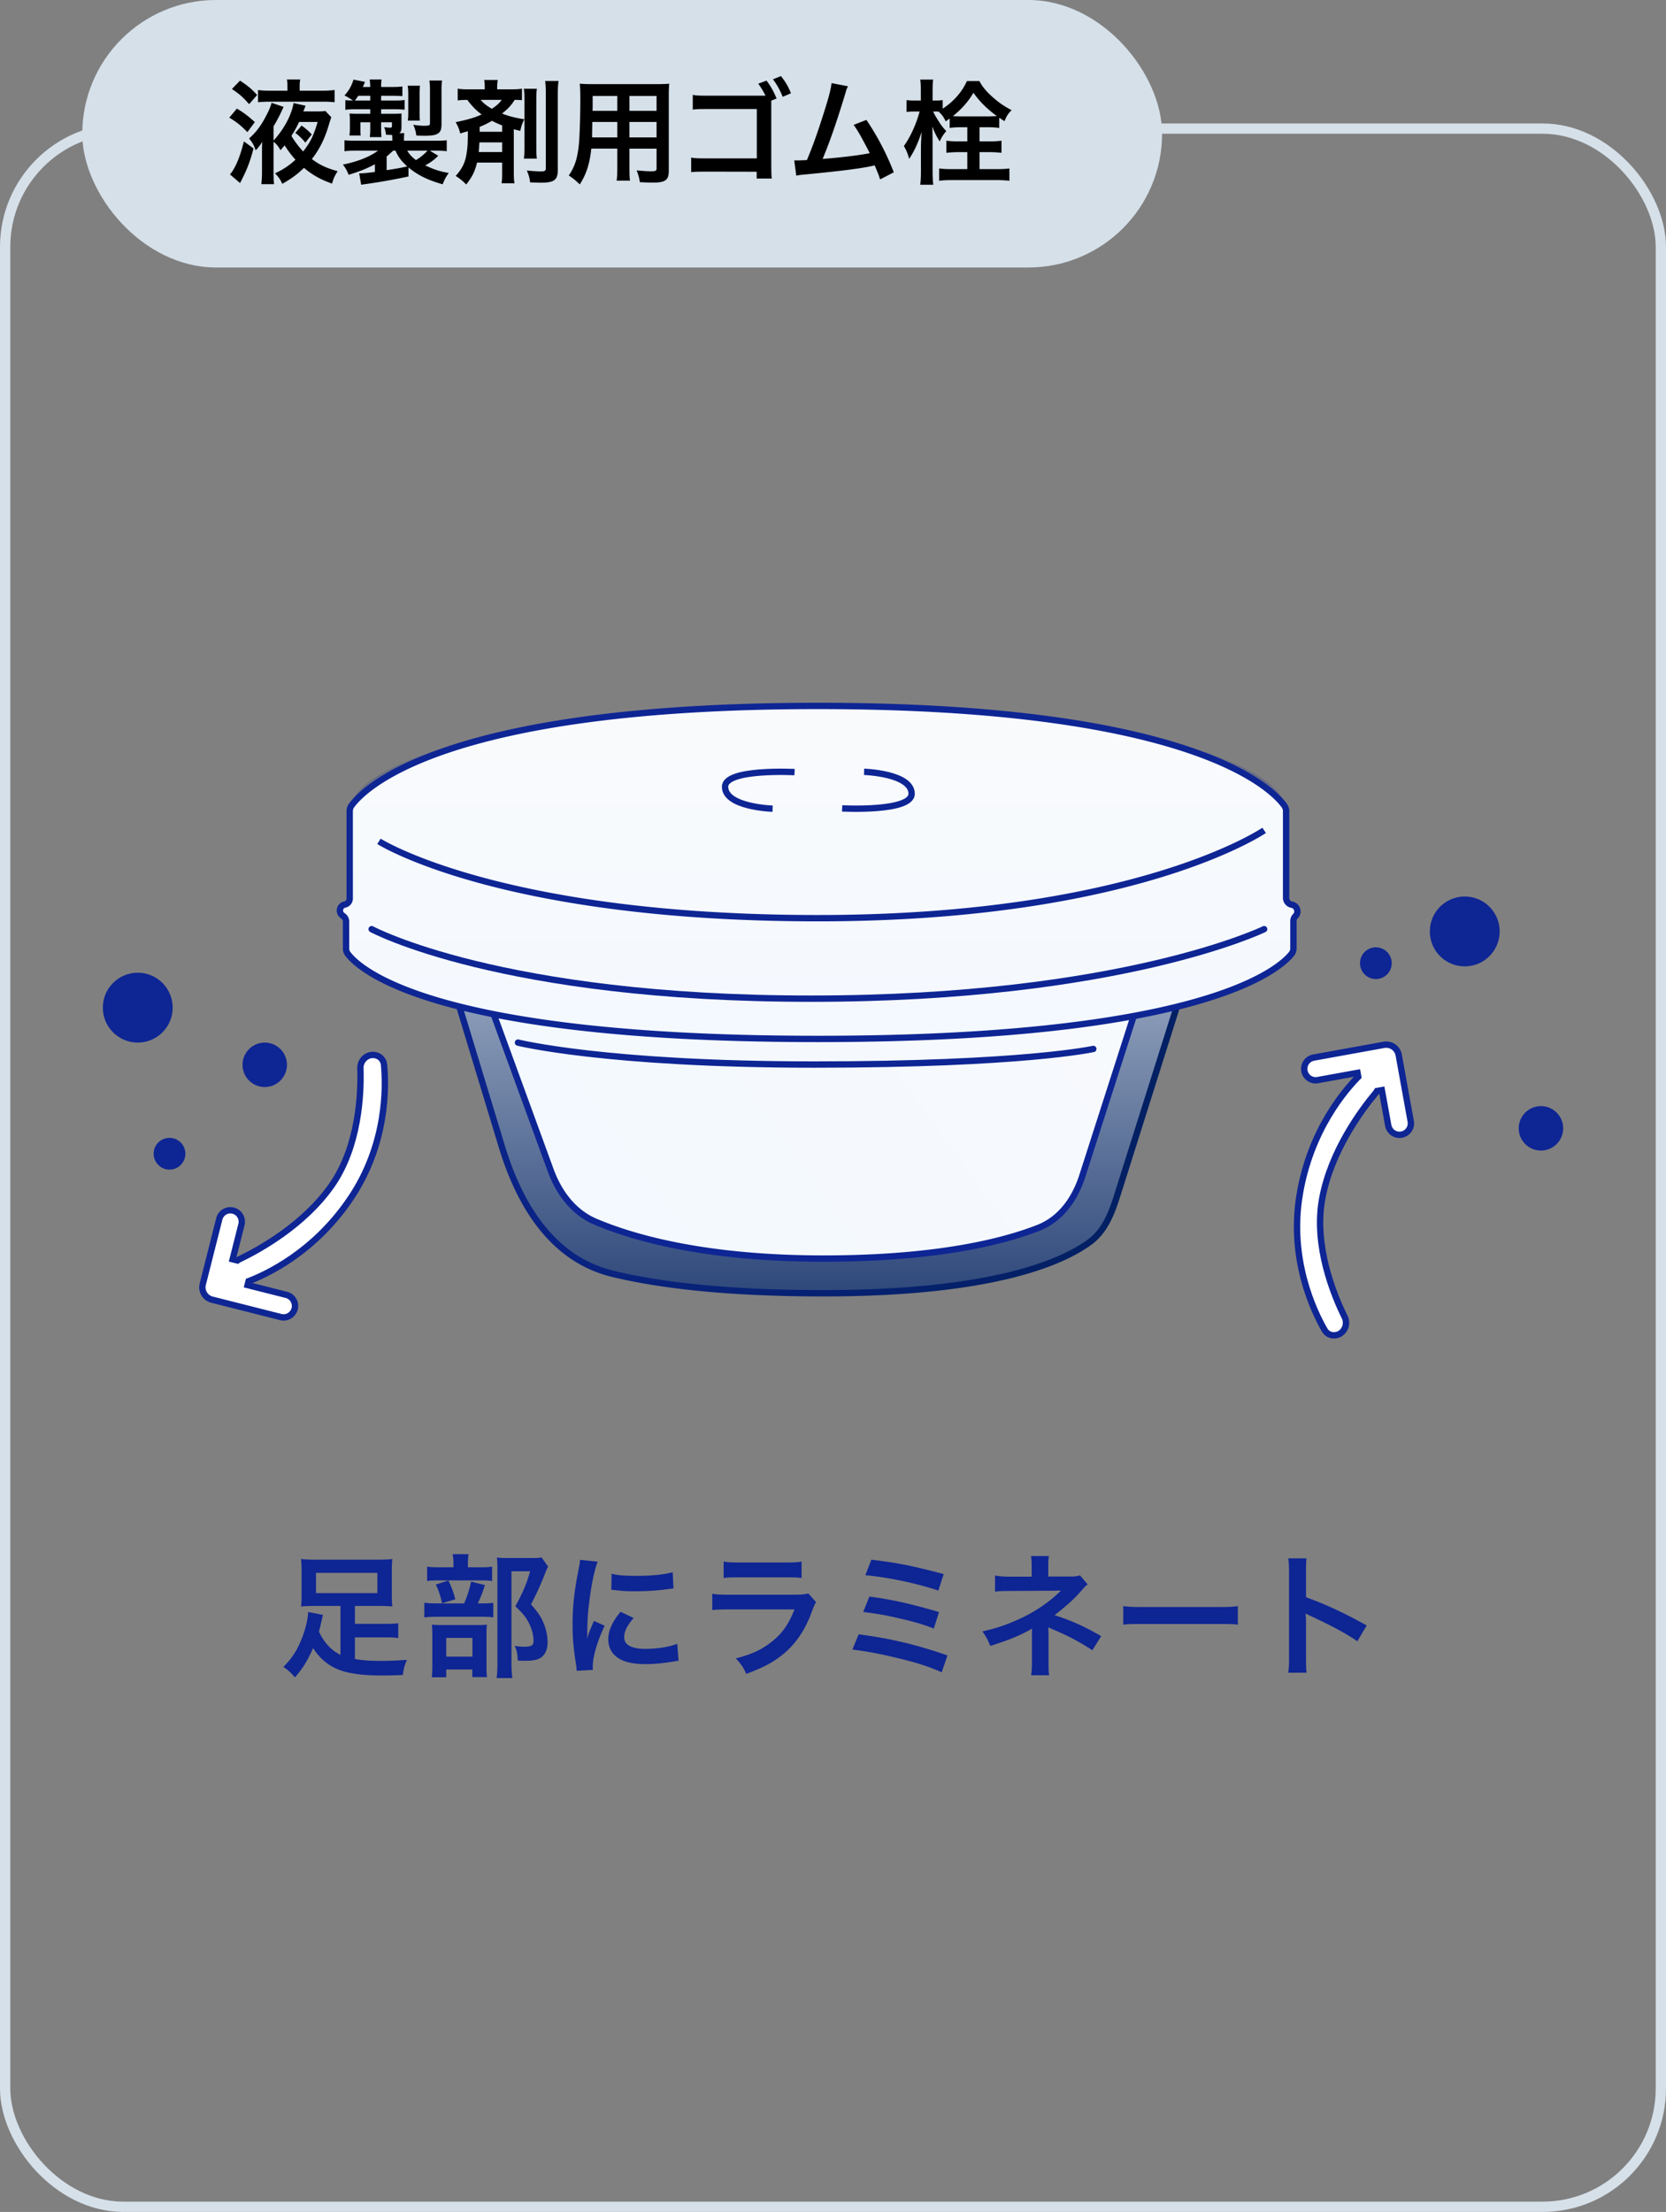 <svg xmlns="http://www.w3.org/2000/svg" width="162" height="215" fill="none"><rect width="100%" height="100%" fill="#808080" stroke="none"/><rect width="161" height="202" x=".5" y="12.5" stroke="#D6E0E9" rx="11.5"/><path stroke="#0E2594" stroke-width=".617" d="M124.752 78.932c0 .614-.273 1.238-.845 1.872-.574.635-1.435 1.263-2.57 1.871-2.268 1.215-5.571 2.32-9.679 3.25-8.211 1.86-19.569 3.013-32.125 3.013S55.62 87.785 47.41 85.925c-4.108-.93-7.411-2.035-9.68-3.25-1.134-.608-1.995-1.236-2.57-1.87-.571-.635-.844-1.26-.844-1.873s.273-1.238.845-1.872c.574-.635 1.435-1.263 2.57-1.87 2.268-1.216 5.571-2.32 9.679-3.25 8.21-1.86 19.568-3.014 32.124-3.014s23.914 1.153 32.125 3.014c4.108.93 7.411 2.034 9.679 3.25 1.135.607 1.996 1.235 2.57 1.87.572.634.845 1.259.845 1.872Z" opacity=".2"/><path fill="url(#a)" stroke="url(#b)" stroke-width=".617" d="m44.753 98.123 4.036 13.297c1.727 5.688 4.892 10.971 10.804 12.4 4.294 1.038 10.764 1.885 20.448 1.885 16.251 0 23.105-2.917 25.923-4.978 1.478-1.081 2.138-2.832 2.655-4.468l6.114-19.363a1.543 1.543 0 0 0-1.5-2.008l-67.032 1.244a1.543 1.543 0 0 0-1.448 1.991Z"/><path fill="url(#c)" stroke="#0E2594" stroke-width=".617" d="m53.538 113.732-6.021-16.487a1.235 1.235 0 0 1 1.151-1.659l61.017-.41a1.235 1.235 0 0 1 1.184 1.613l-5.621 17.5c-.716 2.228-2.088 4.196-4.266 5.054-3.386 1.332-9.826 2.991-20.908 2.991-11.556 0-18.546-2.044-22.17-3.582-2.144-.91-3.567-2.831-4.367-5.02Z"/><path stroke="#0E2594" stroke-linecap="round" stroke-width=".617" d="M50.367 101.34s8.512 2.134 28.81 2.134 27.136-1.517 27.136-1.517"/><path fill="url(#d)" d="M34.005 87.338v-8.47c0-.192.045-.381.156-.537 1.088-1.533 8.621-9.714 45.37-9.714 36.75 0 44.283 8.181 45.372 9.714a.9.9 0 0 1 .156.537v8.403c0 .322.227.599.543.662l.024.005a.66.66 0 0 1 .338 1.115.66.66 0 0 0-.193.468v2.636a.85.85 0 0 1-.161.529c-1.065 1.38-8.292 8.299-46.078 8.299-15.557 0-25.885-1.173-32.723-2.65-9.812-2.118-12.439-4.86-13.017-5.66a.84.84 0 0 1-.143-.496v-2.607a.65.65 0 0 0-.26-.52l-.101-.076a.593.593 0 0 1 .24-1.056.59.59 0 0 0 .477-.582"/><path stroke="#0E2594" stroke-width=".617" d="M36.85 81.778s11.737 7.469 42.682 7.469c30.944 0 43.393-8.536 43.393-8.536M79.532 68.617c36.749 0 44.282 8.181 45.371 9.714a.9.9 0 0 1 .156.537v8.403c0 .322.227.599.543.662l.024.005a.66.66 0 0 1 .338 1.115.66.66 0 0 0-.193.468v2.636a.85.85 0 0 1-.161.529c-1.065 1.38-8.292 8.299-46.078 8.299-15.557 0-25.885-1.173-32.723-2.65-9.812-2.118-12.439-4.86-13.017-5.66a.84.84 0 0 1-.143-.496v-2.607a.65.65 0 0 0-.26-.52l-.101-.076a.593.593 0 0 1 .24-1.056.59.59 0 0 0 .477-.582v-8.47c0-.192.045-.381.156-.537 1.088-1.533 8.621-9.714 45.37-9.714Z"/><path stroke="#0E2594" stroke-linecap="round" stroke-width=".617" d="M36.138 90.314s12.515 6.757 42.715 6.757 44.071-6.757 44.071-6.757"/><path stroke="#0E2594" stroke-width=".617" d="M81.888 78.577s6.758.356 6.758-1.422c0-1.99-4.624-2.135-4.624-2.135M77.262 75.049s-6.758-.356-6.758 1.422c0 1.99 4.624 2.134 4.624 2.134"/><circle cx="2.161" cy="2.161" r="2.161" fill="#0E2594" transform="matrix(-1 0 0 1 27.904 101.339)"/><circle cx="1.543" cy="1.543" r="1.543" fill="#0E2594" transform="matrix(-1 0 0 1 18.026 110.6)"/><circle cx="3.396" cy="3.396" r="3.396" fill="#0E2594" transform="matrix(-1 0 0 1 16.791 94.548)"/><path fill="#fff" stroke="#0E2594" stroke-linecap="round" stroke-width=".617" d="M34.062 116.525c3.594-5.308 3.484-10.918 3.278-13.047-.05-.526-.487-.909-1.015-.937-.715-.039-1.303.575-1.28 1.291.08 2.425-.118 7.586-2.803 11.411-2.666 3.796-6.907 6.17-8.97 7.162-.631.304-.905 1.083-.566 1.695.255.46.786.686 1.279.504 1.883-.694 6.53-2.842 10.077-8.079Z"/><path fill="#fff" stroke="#0E2594" stroke-linecap="round" stroke-width=".617" d="m19.717 124.825 1.606-6.346a1.11 1.11 0 1 1 2.155.545l-1.06 4.191a1.235 1.235 0 0 0 .893 1.5l4.583 1.159a1.113 1.113 0 0 1-.545 2.156l-6.738-1.705a1.235 1.235 0 0 1-.894-1.5Z"/><path stroke="#fff" stroke-linecap="square" stroke-width="1.235" d="m22.637 123.361-.27 1.065.824.208"/><circle cx="2.161" cy="2.161" r="2.161" fill="#0E2594" transform="matrix(-1 0 0 1 152 107.513)"/><circle cx="1.543" cy="1.543" r="1.543" fill="#0E2594" transform="matrix(-1 0 0 1 135.331 92.078)"/><circle cx="3.396" cy="3.396" r="3.396" fill="#0E2594" transform="matrix(-1 0 0 1 145.826 87.14)"/><path fill="#fff" stroke="#0E2594" stroke-linecap="round" stroke-width=".617" d="M126.39 116.053c-1.073 6.32 1.351 11.381 2.421 13.233.264.458.819.625 1.312.433.666-.261.948-1.064.63-1.706-1.076-2.174-3.035-6.953-2.176-11.546.853-4.561 3.731-8.478 5.197-10.236.449-.538.375-1.36-.187-1.777-.422-.313-.999-.298-1.373.071-1.426 1.412-4.766 5.293-5.824 11.528Z"/><path fill="#fff" stroke="#0E2594" stroke-linecap="round" stroke-width=".617" d="m136.01 102.554 1.167 6.441a1.11 1.11 0 1 1-2.187.396l-.771-4.253a1.235 1.235 0 0 0-1.435-.995l-4.652.843a1.11 1.11 0 1 1-.397-2.188l6.84-1.239a1.235 1.235 0 0 1 1.435.995Z"/><path stroke="#fff" stroke-linecap="square" stroke-width="1.235" d="m133.956 105.095-.196-1.08-.836.151"/><rect width="105" height="26" x="8" fill="#D6E0E9" rx="13"/><path fill="#000" d="m30.316 13.073-.627.792a5 5 0 0 0-.979-.946l.616-.715c.418.297.66.506.99.869m1.32-2.288.583.616c-.077.209-.11.286-.264.803-.374 1.276-.891 2.31-1.628 3.256.759.572 1.463.902 2.508 1.177-.297.473-.385.66-.55 1.21-1.166-.418-1.892-.836-2.728-1.529-.649.638-1.298 1.1-2.112 1.551-.198-.44-.33-.638-.704-1.023a7.4 7.4 0 0 0 1.991-1.32 10 10 0 0 1-1.056-1.397 8 8 0 0 1-.407.473 2.34 2.34 0 0 0-.671-.825v2.882c0 .55.011.891.055 1.243H25.41a10 10 0 0 0 .066-1.287v-1.804c0-.396 0-.55.022-1.034a3.8 3.8 0 0 1-.638.836c-.165-.506-.297-.726-.638-1.155.693-.616 1.177-1.254 1.694-2.277.253-.473.385-.814.495-1.188l1.166.396c-.121.264-.132.275-.209.451a15 15 0 0 1-.77 1.441v1.386c.715-.781 1.32-1.738 1.65-2.607.165-.429.231-.671.297-1.045l1.166.264-.099.264c-.033.077-.066.154-.11.286h1.364c.385 0 .572-.011.77-.044m-.748 1.067h-1.804a10 10 0 0 1-.748 1.353 8.6 8.6 0 0 0 1.144 1.518c.704-.902 1.001-1.496 1.408-2.871m-2.937-3.036V8.42c0-.319-.011-.495-.055-.693h1.298a3 3 0 0 0-.055.682v.407h2.277c.396 0 .737-.022 1.122-.066v1.188a10 10 0 0 0-1.089-.055h-5.258c-.396 0-.748.022-1.1.055V8.75c.429.055.682.066 1.144.066zm-5.401-.165.792-.814c.803.539 1.144.825 1.661 1.397l-.781.891c-.616-.704-.924-.968-1.672-1.474m-.253 2.783.737-.88c.726.44 1.023.671 1.749 1.309l-.726.979c-.671-.671-.99-.935-1.76-1.408m1.419 2.31.935.682c-.341 1.331-.671 2.145-1.309 3.366l-.979-.836c.528-.627.968-1.672 1.353-3.212m16.005 2.53v.88a62 62 0 0 1-4.059.726c-.286.033-.33.044-.539.077l-.198-1.111h.11c.319 0 .748-.044 1.419-.132v-.748c-.781.418-1.496.704-2.552 1.023-.187-.451-.286-.638-.561-.99 1.43-.286 2.64-.77 3.41-1.353h-2.079c-.638 0-.825.011-1.177.055v-1.067c.33.033.583.044 1.221.044h3.432v-.187c0-.11-.011-.286-.022-.374-.242 0-.319-.011-.594-.022a2.4 2.4 0 0 0-.176-.737c.22.033.44.055.572.055.143 0 .187-.044.187-.187v-.341h-1.056v.572c0 .352.011.605.033.869h-1.133c.033-.319.044-.473.044-.869v-.572h-.957v.66c0 .341 0 .44.033.627h-1.1l.011-.11c.022-.187.033-.363.033-.572v-.825c0-.209-.011-.297-.033-.627.165.011.484.022.737.022h1.276v-.44h-1.43c-.407 0-.671.011-.99.055v-.946c.22.033.352.033.737.044a6 6 0 0 0-.825-.495c.418-.451.671-.891.88-1.54l1.111.22a4 4 0 0 1-.209.495h.726a6 6 0 0 0-.055-.726h1.155a4.6 4.6 0 0 0-.044.726h1.056c.506 0 .726-.011 1.012-.055v.946a13 13 0 0 0-1.001-.033h-1.067v.462h1.199c.616 0 .803-.011 1.089-.055v.946a9 9 0 0 0-1.034-.044h-1.254v.44h1.111c.407 0 .616-.011.88-.022-.011.132-.011.253-.011.473v.869c0 .286-.055.44-.209.561h.484c-.022.231-.033.319-.033.55v.187h2.904c.616 0 .968-.011 1.254-.044v1.067c-.363-.044-.55-.055-1.199-.055h-.44l.814.495c-.396.396-.726.638-1.265.935.869.407 1.397.583 2.288.737-.275.374-.407.627-.594 1.1-1.441-.407-2.431-.891-3.322-1.639m-2.123-1.067v1.331c1.089-.165 1.375-.22 2.002-.363-.572-.517-.869-.913-1.144-1.529h-.231c-.198.187-.407.385-.627.561m3.971-.561H39.6c.209.352.429.594.847.913a4.9 4.9 0 0 0 1.122-.913m-7.062-4.873h1.496v-.462h-1.166a5 5 0 0 1-.33.462m6.325 1.947h-1.177a5 5 0 0 0 .044-.748V9.157c0-.297-.022-.594-.055-.825h1.199c-.033.198-.044.429-.044.825v1.804c0 .363 0 .539.033.759m2.101-2.904v3.19c0 .583-.088.814-.374.99-.242.143-.594.198-1.276.198-.22 0-.528-.011-.803-.022a3.2 3.2 0 0 0-.297-1.045c.407.066.814.099 1.067.099.165 0 .363-.022.429-.033.099-.033.132-.088.132-.286V8.761c0-.385-.022-.638-.055-.935h1.232a6 6 0 0 0-.055.99m5.896 6.985h-2.442c-.209.869-.451 1.353-1.056 2.134-.319-.341-.583-.55-1.023-.836.594-.649.913-1.265 1.045-2.079.11-.649.132-.946.143-2.266-.319.088-.374.11-.748.22-.099-.44-.209-.693-.44-1.1 1.177-.242 1.848-.44 2.53-.748-.55-.396-.957-.825-1.397-1.419-.429.011-.594.011-.935.055V8.618c.319.055.594.066 1.045.066h1.584v-.088c0-.396 0-.55-.055-.825h1.32a4.3 4.3 0 0 0-.055.814v.099h1.364c.451 0 .726-.011 1.045-.066V9.74a7 7 0 0 0-.704-.033c-.374.572-.627.847-1.232 1.331.737.286 1.386.44 2.167.55-.209.429-.264.572-.396 1.133-.308-.077-.407-.099-.627-.154v4.125c0 .517.011.792.066 1.122h-1.254c.044-.33.055-.539.055-1.111zm-.044-6.094h-2.046c.286.341.572.561 1.089.869.462-.308.726-.539.957-.869m.044 3.102v-.616a9 9 0 0 1-.99-.451 9 9 0 0 1-1.199.594v.473zm0 1.034h-2.211c-.022.363-.044.638-.066.935h2.277zm2.112-5.214h1.265c-.044.297-.055.572-.055 1.122v4.499c0 .649.011.88.055 1.166h-1.265c.044-.308.055-.572.055-1.177V9.773c0-.583-.011-.858-.055-1.144m2.068-.759h1.309c-.055.33-.077.66-.077 1.331v7.293c0 1.001-.341 1.265-1.661 1.265-.055 0-.407-.011-1.034-.033-.055-.462-.121-.693-.319-1.155.462.055 1.045.088 1.408.088.352 0 .44-.066.44-.33V9.223c0-.627-.022-1.023-.066-1.353m7.018 6.578h-2.53c-.154 1.463-.484 2.497-1.122 3.476-.462-.44-.616-.561-1.067-.869a5 5 0 0 0 .803-1.859c.11-.517.187-1.089.22-1.683a73 73 0 0 0 .099-3.784c0-.792-.011-1.144-.055-1.595.385.033.671.044 1.265.044h6.171c.616 0 .924-.011 1.265-.044-.033.374-.044.649-.044 1.243v7.227c0 .913-.33 1.144-1.584 1.144-.341 0-.902-.022-1.232-.044-.055-.418-.132-.682-.308-1.144.55.055 1.034.088 1.386.088.451 0 .55-.044.55-.275v-1.925h-2.64v1.804c0 .638.011.99.055 1.309h-1.298c.044-.33.066-.649.066-1.298zm0-1.089v-1.507h-2.431c0 .319-.011.539-.011.693-.011.517-.011.594-.011.814zm1.177 0h2.64v-1.507h-2.64zm-1.177-2.585V9.333h-2.398v1.133l-.011.308zm1.177 0h2.64V9.333h-2.64zm14.311-1.199-.517.209v6.446c.011.715.011.869.055 1.122h-1.474v-.66l-5.016-.011c-.979.011-1.012.011-1.353.055v-1.419c.385.066.583.077 1.375.077h5.005v-4.796h-4.818c-.869 0-1.034.011-1.408.055v-1.43c.385.066.572.077 1.419.077h5.654a8 8 0 0 0-.704-1.166l.803-.297c.429.572.671 1.012.979 1.738m1.397-.506-.803.341a7.4 7.4 0 0 0-.946-1.705l.781-.308c.451.583.715 1.023.968 1.672m3.949-.99 1.595.308c-.121.242-.132.264-.286.792-.836 2.75-1.474 4.576-2.178 6.27 1.727-.132 3.63-.363 4.576-.561-.121-.264-.253-.506-.517-1.001-.484-.913-.682-1.232-1.045-1.749l1.243-.484a25.7 25.7 0 0 1 2.662 5.093l-1.331.693c-.143-.451-.143-.451-.528-1.364-.143.033-.143.033-.396.088-1.111.231-2.937.462-6.226.781-.616.055-.781.077-1.001.132l-.198-1.485h.286c.22 0 .484-.011.946-.033.583-1.386 1.023-2.629 1.595-4.433.517-1.617.726-2.398.803-3.047m11.484 4.356v-.913c-.132.099-.198.143-.385.275-.198-.418-.374-.671-.693-.946-.132-.011-.198-.011-.297-.011h-.231c.11.242.165.341.352.649.407.671.56.869.924 1.254a3.8 3.8 0 0 0-.638 1.001c-.33-.517-.473-.814-.726-1.441.022.506.022.506.033 1.485v2.816c0 .583.022 1.001.066 1.353h-1.265c.044-.352.066-.792.066-1.353v-2.288q0-.38.066-1.485c-.363 1.111-.726 1.881-1.21 2.607-.154-.55-.286-.858-.517-1.243.583-.781 1.243-2.211 1.529-3.355h-.462c-.341 0-.594.011-.803.044V9.729c.209.033.44.044.814.044h.572v-.891c0-.572-.011-.869-.055-1.144h1.254c-.044.308-.055.616-.055 1.133v.902h.275c.275 0 .495-.011.704-.044v.836c1.056-.682 1.903-1.65 2.354-2.684h1.22c.265.517.66 1.001 1.266 1.54.616.55 1.177.935 1.87 1.287-.308.286-.517.594-.693 1.067-.264-.154-.33-.209-.517-.33v.99a8 8 0 0 0-1.067-.066h-.847v1.375h.913c.517 0 .88-.022 1.22-.066v1.177a10 10 0 0 0-1.22-.066h-.913v1.65h1.705c.55 0 .902-.022 1.199-.066v1.199a10 10 0 0 0-1.2-.066H92.51c-.473 0-.836.022-1.188.066v-1.199c.33.044.67.066 1.188.066h1.55v-1.65h-.813a10 10 0 0 0-1.221.066v-1.177c.33.044.704.066 1.22.066h.815v-1.375h-.671c-.407 0-.737.022-1.045.066m1.056-1.122h2.706c.308 0 .594-.011.825-.033-.957-.693-1.716-1.452-2.277-2.266-.473.825-1.122 1.573-2.002 2.277.253.011.473.022.748.022"/><path fill="#0E2594" d="M33.108 160.856v-4.758h-2.483c-.572 0-.962.013-1.352.052.039-.351.052-.637.052-1.092v-2.444a9 9 0 0 0-.052-1.079c.416.052.832.065 1.482.065h5.928c.715 0 1.131-.013 1.469-.065a9 9 0 0 0-.052 1.079v2.444c0 .481.013.754.052 1.092a13 13 0 0 0-1.339-.052h-2.301v1.742h2.873c.702 0 1.001-.013 1.339-.065v1.443c-.39-.052-.741-.065-1.339-.065h-2.873v2.106c.728.13 1.534.182 2.561.182.741 0 1.378-.026 2.496-.104-.247.585-.325.871-.39 1.469-.78.039-1.404.052-2.054.052-1.222 0-2.093-.065-3.055-.247-1.586-.286-2.795-1.105-3.627-2.418-.533 1.222-1.014 2.002-1.768 2.847-.403-.468-.637-.689-1.118-1.014.819-.832 1.287-1.534 1.729-2.613.39-.923.663-2.028.676-2.73l1.443.286c-.052.182-.078.325-.169.715-.078.351-.13.572-.221.91.507 1.079 1.183 1.807 2.093 2.262m3.588-7.969h-5.967v1.963h5.967zm8.801-.546h1.17c.585 0 .871-.013 1.183-.065v1.404c-.273-.052-.533-.065-1.092-.065h-4.16c-.481 0-.78.013-1.066.065v-1.404c.299.052.598.065 1.235.065h1.326v-.364c0-.364-.026-.65-.078-.91h1.547a6 6 0 0 0-.065.91zm.962 3.51h.39c.559 0 .871-.013 1.118-.065v1.43c-.286-.052-.624-.065-1.053-.065h-4.355c-.637 0-.923.013-1.3.065v-1.43c.351.052.65.065 1.313.065h2.561a10.6 10.6 0 0 0 .676-2.119l1.339.338a11.5 11.5 0 0 1-.689 1.781m-4.082-1.833 1.222-.39c.299.598.481 1.092.676 1.82l-1.287.39c-.182-.78-.325-1.222-.611-1.82m1.014 8.255v.754h-1.404c.039-.364.052-.676.052-1.222v-2.821c0-.533-.013-.767-.039-1.066.299.026.559.039 1.04.039h3.354c.533 0 .754-.013.949-.039-.026.234-.039.403-.039.962v3.159c0 .455.013.689.052.975h-1.43v-.741zm0-3.068v1.82h2.548v-1.82zm9.269-7.826.637.897a4 4 0 0 0-.26.572 27 27 0 0 1-1.404 3.094c.715.819 1.001 1.248 1.248 1.885.234.559.364 1.222.364 1.807 0 .819-.338 1.417-.923 1.625-.325.13-.689.169-1.326.169-.221 0-.338 0-.65-.026-.026-.676-.091-.988-.299-1.417.338.052.598.078.975.078.65 0 .858-.143.858-.559 0-.546-.143-1.118-.416-1.677-.299-.598-.585-.975-1.352-1.69.754-1.391 1.144-2.314 1.43-3.406h-1.807v8.853c0 .702.026 1.144.091 1.521h-1.534a12 12 0 0 0 .078-1.482v-9.139c0-.377-.013-.741-.052-1.092.351.039.637.052 1.066.052h2.249c.507 0 .78-.013 1.027-.065m4.992 10.933-1.573.091c-.013-.234-.026-.312-.065-.611-.247-1.573-.338-2.574-.338-3.887 0-1.677.156-3.159.533-5.083.143-.728.169-.858.195-1.209l1.716.182c-.312.767-.611 2.223-.819 3.887-.13.975-.182 1.742-.195 2.873 0 .286-.013.39-.026.715.143-.455.169-.546.676-1.716l1.04.468c-.715 1.508-1.157 3.016-1.157 3.939 0 .078 0 .182.013.351m1.794-7.787.026-1.56c.585.156 1.274.208 2.405.208 1.443 0 2.678-.117 3.536-.351l.078 1.573c-.104.013-.299.039-.923.117-.832.104-1.82.156-2.782.156-.949 0-.962 0-2.34-.143m.897 2.145 1.274.598c-.65.754-.923 1.313-.923 1.872 0 .741.715 1.131 2.067 1.131 1.144 0 2.275-.182 3.094-.494l.13 1.651c-.182.013-.234.026-.533.078-1.04.169-1.833.247-2.691.247-1.612 0-2.652-.364-3.224-1.131-.247-.325-.39-.806-.39-1.274 0-.845.39-1.716 1.196-2.678m10.023-3.289v-1.599c.429.078.702.091 1.521.091h4.537c.819 0 1.092-.013 1.521-.091v1.599c-.403-.052-.65-.065-1.495-.065h-4.589c-.845 0-1.092.013-1.495.065m8.242 1.508.741.832c-.13.234-.208.416-.364.819-.676 1.911-1.664 3.354-3.016 4.394-.923.715-1.768 1.157-3.406 1.768-.286-.65-.442-.871-1.014-1.508 1.586-.403 2.613-.884 3.614-1.716.962-.806 1.521-1.599 2.093-3.042h-6.331c-.871 0-1.196.013-1.664.065v-1.586c.494.078.78.091 1.69.091h6.188c.806 0 1.066-.026 1.469-.117m5.538-1.781.585-1.508c2.509.299 4.134.624 7.033 1.404l-.52 1.599c-2.145-.715-4.81-1.274-7.098-1.495m-.208 3.575.598-1.495c2.08.26 4.16.728 6.773 1.508l-.507 1.599c-1.027-.403-1.95-.676-3.575-1.04-1.105-.26-1.95-.403-3.289-.572m-1.053 3.653.611-1.482c3.146.416 5.603 1.001 8.632 2.054l-.559 1.638c-1.352-.598-2.548-.975-4.602-1.456-1.599-.377-2.665-.572-4.082-.754m19.136 2.496h-1.755c.052-.351.078-.728.078-1.157v-3.393c-.13.104-.221.156-.39.247-.975.52-2.08.962-3.666 1.456-.247-.624-.364-.845-.767-1.417 1.287-.273 2.301-.611 3.614-1.209 1.508-.689 2.912-1.638 4.03-2.756h-.273c-.078.013-.078.013-4.758.039-.754 0-.897.013-1.378.065v-1.573c.338.078.832.117 1.391.117h2.171v-1.066c-.013-.481-.013-.663-.065-.936h1.742c-.052.247-.065.481-.065.91v1.079h2.197c.39 0 .637-.039.884-.117l.754.884c-.221.169-.234.182-.572.559-.728.845-1.404 1.456-2.652 2.431 1.573.494 2.99 1.131 4.537 2.041l-.858 1.365c-1.326-.858-2.34-1.391-3.965-2.08-.169-.078-.195-.078-.325-.143.013.156.026.52.026.637v2.86c0 .572 0 .78.065 1.157m7.202-4.914v-1.807c.572.078.819.091 2.106.091h6.929c1.287 0 1.534-.013 2.106-.091v1.807c-.52-.065-.663-.065-2.119-.065h-6.903c-1.456 0-1.599 0-2.119.065m17.823 4.667h-1.781c.065-.416.078-.767.078-1.456v-8.333c0-.637-.026-.975-.078-1.326h1.781c-.052.39-.052.559-.052 1.365v2.418c1.781.624 3.822 1.573 5.902 2.743l-.91 1.534c-1.079-.741-2.431-1.482-4.602-2.483-.299-.143-.338-.156-.442-.221.039.364.052.52.052.884v3.432c0 .676.013 1.014.052 1.443"/><defs><linearGradient id="a" x1="80.121" x2="80.121" y1="74.715" y2="139.981" gradientUnits="userSpaceOnUse"><stop stop-color="#D6E0E9"/><stop offset="1" stop-color="#001E5C"/></linearGradient><linearGradient id="b" x1="31.885" x2="112.307" y1="100.85" y2="132.467" gradientUnits="userSpaceOnUse"><stop stop-color="#0E2594"/><stop offset="1" stop-color="#011F5D"/></linearGradient><linearGradient id="c" x1="122.607" x2="27.761" y1="75.442" y2="144.075" gradientUnits="userSpaceOnUse"><stop stop-color="#F9FAFC"/><stop offset="1" stop-color="#F0F8FF"/></linearGradient><linearGradient id="d" x1="79.532" x2="79.532" y1="68.617" y2="100.985" gradientUnits="userSpaceOnUse"><stop stop-color="#F9FAFC"/><stop offset="1" stop-color="#F4F9FF"/></linearGradient></defs></svg>